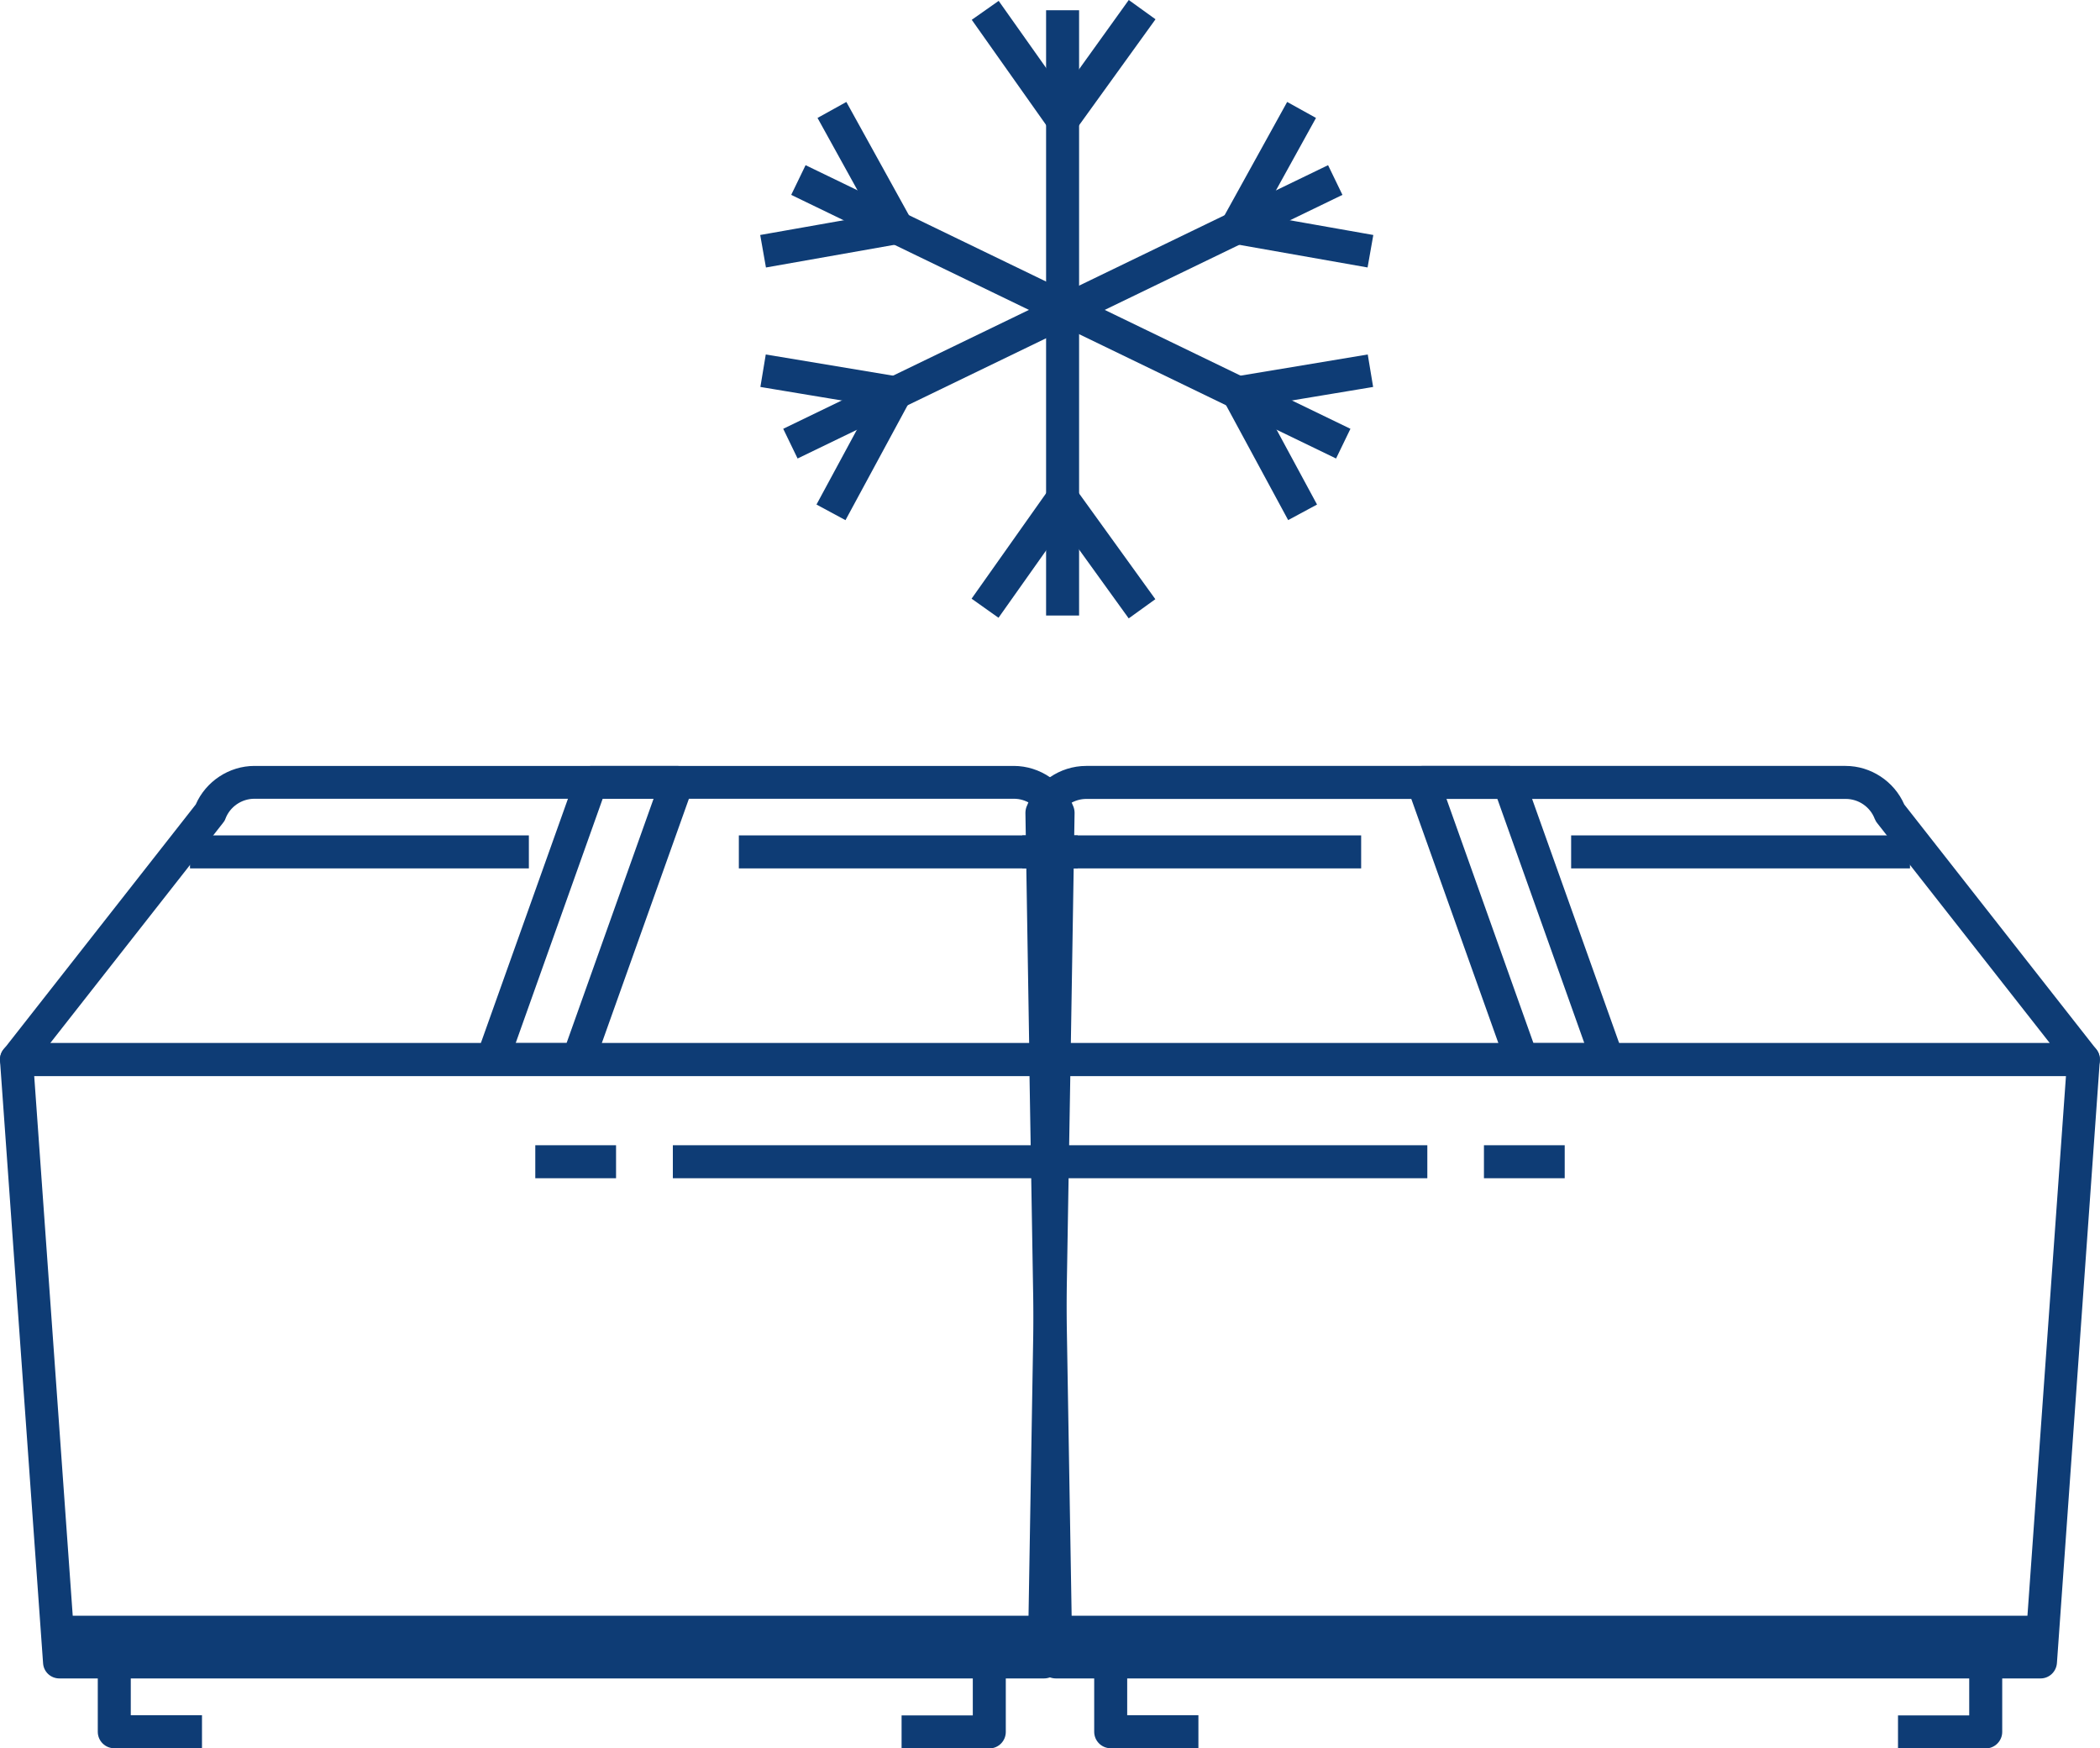 <?xml version="1.0" encoding="UTF-8"?>
<svg id="Capa_2" data-name="Capa 2" xmlns="http://www.w3.org/2000/svg" xmlns:xlink="http://www.w3.org/1999/xlink" viewBox="0 0 120.91 100.66">
  <defs>
    <style>
      .cls-1 {
        clip-path: url(#clippath-6);
      }

      .cls-2 {
        clip-path: url(#clippath-4);
      }

      .cls-3 {
        fill: none;
      }

      .cls-4 {
        clip-path: url(#clippath-1);
      }

      .cls-5 {
        fill: #0e3c75;
      }

      .cls-6 {
        clip-path: url(#clippath-5);
      }

      .cls-7 {
        clip-path: url(#clippath-3);
      }

      .cls-8 {
        clip-path: url(#clippath-2);
      }

      .cls-9 {
        clip-path: url(#clippath);
      }
    </style>
    <clipPath id="clippath">
      <rect class="cls-3" width="120.91" height="100.66"/>
    </clipPath>
    <clipPath id="clippath-1">
      <rect class="cls-3" width="120.91" height="100.66"/>
    </clipPath>
    <clipPath id="clippath-2">
      <rect class="cls-3" width="120.91" height="100.66"/>
    </clipPath>
    <clipPath id="clippath-3">
      <rect class="cls-3" width="120.91" height="100.66"/>
    </clipPath>
    <clipPath id="clippath-4">
      <rect class="cls-3" width="120.91" height="100.66"/>
    </clipPath>
    <clipPath id="clippath-5">
      <rect class="cls-3" width="120.91" height="100.66"/>
    </clipPath>
    <clipPath id="clippath-6">
      <rect class="cls-3" width="120.91" height="100.66"/>
    </clipPath>
  </defs>
  <g id="Capa_1-2" data-name="Capa 1">
    <rect class="cls-5" x="3.19" y="93.03" width="56.93" height="2.66"/>
    <g class="cls-9">
      <path class="cls-5" d="M4.3,94.75h54.89l.55-32.79H1.97l2.34,32.79ZM60.12,96.64H3.42c-.5,0-.91-.38-.94-.88L0,61.07c-.02-.26.07-.52.25-.71.18-.19.43-.3.69-.3h59.75c.25,0,.5.1.68.28.18.18.28.43.27.68l-.58,34.69c0,.52-.43.93-.95.93"/>
      <path class="cls-5" d="M2.9,60.06h56.87l.21-13.07c-.3-.6-.92-1-1.6-1H14.65c-.74,0-1.41.46-1.67,1.15-.03.09-.08.17-.14.24l-9.94,12.67ZM60.7,61.95H.95c-.36,0-.69-.21-.85-.53-.16-.33-.12-.72.11-1l11.06-14.1c.58-1.33,1.92-2.22,3.38-2.22h43.72c1.51,0,2.9.95,3.44,2.36.04.11.06.23.06.35l-.23,14.21c0,.52-.43.93-.95.93"/>
      <path class="cls-5" d="M29.69,60.06h2.93l5.01-14.07h-2.93l-5.01,14.07ZM33.3,61.95h-4.95c-.31,0-.6-.15-.77-.4-.18-.25-.22-.57-.12-.86l5.69-15.96c.14-.38.49-.63.89-.63h4.95c.31,0,.6.15.78.4.18.25.22.57.12.86l-5.69,15.96c-.13.38-.49.63-.89.63"/>
    </g>
    <rect class="cls-5" x="42.54" y="48.1" width="19.51" height="1.9"/>
    <rect class="cls-5" x="10.94" y="48.1" width="19.51" height="1.9"/>
    <rect class="cls-5" x="30.82" y="65.94" width="4.65" height="1.9"/>
    <rect class="cls-5" x="38.74" y="65.94" width="21.59" height="1.9"/>
    <g class="cls-4">
      <path class="cls-5" d="M11.63,100.66h-5.05c-.52,0-.95-.42-.95-.95v-4.02h1.9v3.07h4.1v1.89Z"/>
      <path class="cls-5" d="M56.96,100.66h-5.05v-1.89h4.1v-3.07h1.9v4.02c0,.52-.42.95-.95.95"/>
    </g>
    <rect class="cls-5" x="60.79" y="93.03" width="56.93" height="2.66"/>
    <g class="cls-8">
      <path class="cls-5" d="M61.73,94.75h54.88l2.34-32.79h-57.77l.55,32.79ZM117.49,96.64h-56.7c-.52,0-.94-.41-.95-.93l-.58-34.69c0-.25.09-.5.27-.68.18-.18.42-.28.68-.28h59.75c.26,0,.51.11.69.3.18.19.27.45.25.71l-2.47,34.69c-.04.5-.45.88-.94.88"/>
      <path class="cls-5" d="M61.15,60.06h56.87l-9.94-12.67c-.06-.07-.1-.16-.14-.24-.26-.69-.93-1.15-1.67-1.15h-43.72c-.68,0-1.31.39-1.6,1l.21,13.07ZM119.97,61.95h-59.75c-.52,0-.94-.41-.95-.93l-.23-14.21c0-.12.02-.24.06-.35.54-1.41,1.92-2.36,3.44-2.36h43.72c1.46,0,2.8.89,3.38,2.22l11.06,14.1c.22.28.27.67.11,1-.16.33-.49.53-.85.53"/>
      <path class="cls-5" d="M88.29,60.06h2.93l-5.01-14.07h-2.93l5.01,14.07ZM92.56,61.95h-4.95c-.4,0-.76-.25-.89-.63l-5.69-15.96c-.1-.29-.06-.61.12-.86.18-.25.47-.4.77-.4h4.95c.4,0,.76.25.89.63l5.69,15.96c.1.29.06.61-.12.86-.18.25-.47.4-.77.4"/>
    </g>
    <rect class="cls-5" x="58.86" y="48.1" width="19.51" height="1.9"/>
    <rect class="cls-5" x="90.46" y="48.1" width="19.51" height="1.9"/>
    <rect class="cls-5" x="85.44" y="65.94" width="4.65" height="1.9"/>
    <rect class="cls-5" x="60.59" y="65.94" width="21.59" height="1.9"/>
    <g class="cls-7">
      <path class="cls-5" d="M114.33,100.66h-5.05v-1.89h4.1v-3.07h1.9v4.02c0,.52-.43.95-.95.95"/>
      <path class="cls-5" d="M69,100.66h-5.05c-.52,0-.95-.42-.95-.95v-4.02h1.9v3.07h4.1v1.89Z"/>
    </g>
    <rect class="cls-5" x="60.23" y=".59" width="1.9" height="34.85"/>
    <g class="cls-2">
      <path class="cls-5" d="M61.18,7.85h0c-.31,0-.59-.15-.77-.4l-4.46-6.31,1.55-1.09,3.7,5.23L64.99,0l1.54,1.11-4.58,6.35c-.18.25-.47.39-.77.39"/>
      <path class="cls-5" d="M64.99,35.61l-3.8-5.27-3.7,5.23-1.55-1.1,4.46-6.31c.18-.25.46-.4.77-.4h0c.3,0,.59.15.77.39l4.58,6.35-1.54,1.11Z"/>
    </g>
    <rect class="cls-5" x="43.77" y="17" width="34.85" height="1.9" transform="translate(-1.71 28.45) rotate(-25.82)"/>
    <g class="cls-6">
      <path class="cls-5" d="M78.74,15.4l-7.71-1.36c-.3-.05-.56-.25-.69-.53-.13-.28-.12-.6.03-.87l3.74-6.77,1.66.92-3.1,5.61,6.4,1.13-.33,1.87Z"/>
      <path class="cls-5" d="M48.68,29.95l-1.67-.9,3.09-5.72-6.32-1.05.31-1.87,7.63,1.27c.3.05.56.24.7.52.13.28.13.6-.02.87l-3.72,6.88Z"/>
    </g>
    <rect class="cls-5" x="60.7" y=".53" width="1.9" height="34.85" transform="translate(18.64 65.63) rotate(-64.18)"/>
    <g class="cls-1">
      <path class="cls-5" d="M44.1,15.4l-.33-1.87,6.4-1.13-3.1-5.61,1.66-.92,3.74,6.77c.15.27.16.59.03.87s-.39.47-.69.53l-7.7,1.36Z"/>
      <path class="cls-5" d="M74.17,29.95l-3.72-6.88c-.15-.27-.15-.59-.02-.87.13-.27.39-.47.69-.52l7.63-1.27.31,1.87-6.32,1.05,3.09,5.72-1.67.9Z"/>
    </g>
  </g>
</svg>
